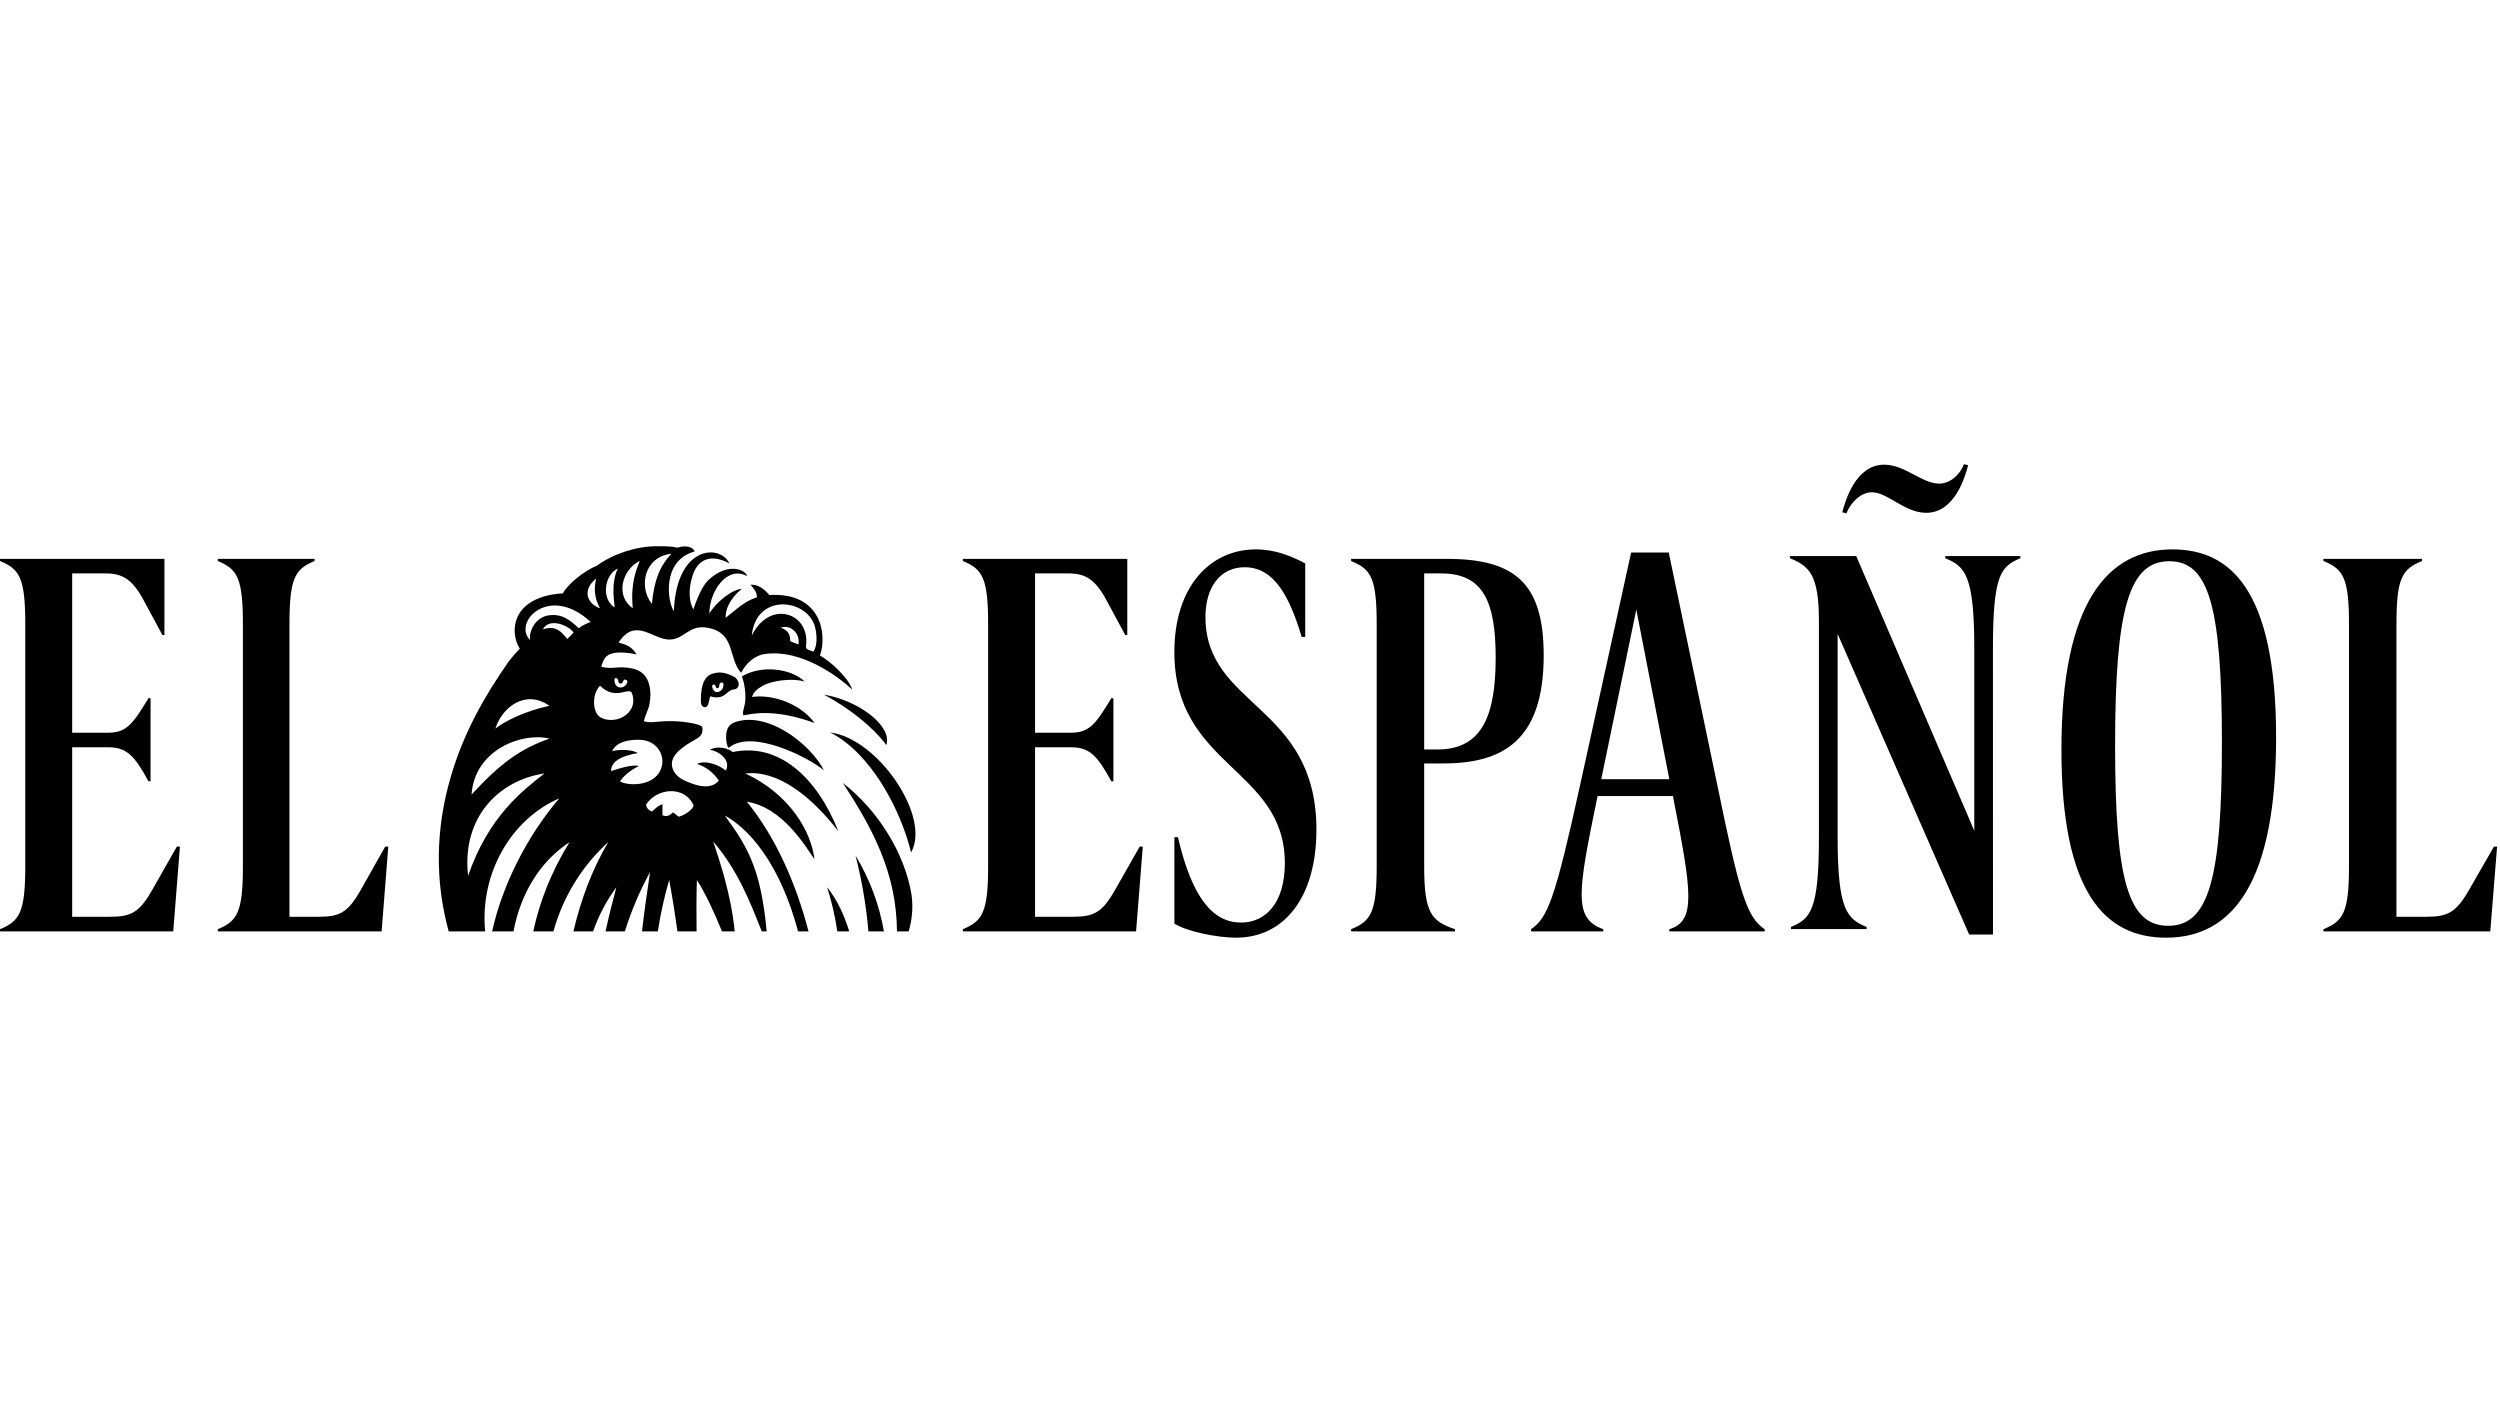 <ns0:svg xmlns:ns0="http://www.w3.org/2000/svg" width="204.0px" height="114.75px" viewBox="0 0 204 39" fill="none">
<ns0:path d="M203.208 38.125L203.762 31.208H203.506L201.507 34.686C200.401 36.625 199.721 36.934 197.934 36.934H195.551V13.059C195.551 9.27 196.019 8.565 197.636 7.904V7.728H189.594V7.904C191.211 8.565 191.678 9.27 191.678 13.059V32.794C191.678 36.583 191.211 37.287 189.594 37.948V38.125H203.208Z" fill="black" />
<ns0:path d="M176.759 38.64C171.741 38.64 168.213 34.938 168.213 23.305C168.213 11.274 171.997 6.955 177.27 6.955C181.861 6.955 185.73 10.04 185.73 22.291C185.73 33.968 182.286 38.64 176.759 38.64ZM176.929 37.67C180.245 37.67 181.308 33.792 181.308 22.732C181.308 11.495 180.203 7.921 177.014 7.921C173.74 7.921 172.592 11.754 172.592 22.992C172.592 34.057 173.698 37.67 176.929 37.67Z" fill="black" />
<ns0:path d="M160.262 0L160.6 0.087C160.346 1.059 159.5 3.97 157.177 3.97C155.401 3.97 154.049 2.294 152.739 2.294C151.852 2.294 151.006 3.132 150.668 4.014L150.33 3.926C150.584 2.956 151.43 0.043 153.753 0.043C155.443 0.043 156.839 1.588 158.233 1.588C159.12 1.588 159.924 0.882 160.262 0ZM162.628 38.382H160.684L149.95 13.853V30.397C149.95 36.397 150.71 37.103 152.316 37.762V37.938H146.143V37.762C147.749 37.1 148.425 36.394 148.425 30.397V12.838C148.425 9.044 147.665 8.338 146.059 7.676V7.499H151.468L161.102 29.912V15.044C161.102 9.044 160.342 8.338 158.736 7.679V7.502H164.863V7.679C163.258 8.341 162.624 9.047 162.624 15.044L162.628 38.382Z" fill="black" />
<ns0:path d="M143.998 38.125H136.215V37.947C138.403 37.282 138.069 34.976 136.508 27.082H130.362C128.721 35.02 128.385 37.06 130.825 37.947V38.125H124.936V37.947C126.282 37.015 126.871 35.597 128.935 26.194L133.1 7.213H136.17L140.125 26.15C141.934 34.976 142.523 36.971 143.995 37.947L143.998 38.125ZM136.215 25.707L133.523 11.869L130.663 25.707H136.215Z" fill="black" />
<ns0:path d="M118.725 37.948V38.125H110.252V37.948C111.869 37.287 112.338 36.583 112.338 32.794V13.059C112.338 9.27 111.869 8.565 110.252 7.904V7.728H118.045C123.623 7.728 125.966 9.711 125.966 15.613C125.966 22.618 122.559 24.424 117.747 24.424H116.213V32.794C116.213 36.583 116.767 37.287 118.725 37.948ZM116.213 8.917V23.279H117.32C120.94 23.279 122.047 20.503 122.047 15.79C122.047 11.296 121.068 8.917 117.618 8.917H116.213Z" fill="black" />
<ns0:path d="M95.83 37.493C96.868 38.154 99.361 38.64 100.857 38.64C104.807 38.64 107.42 35.335 107.42 29.826C107.42 19.603 98.365 19.822 98.365 12.466C98.365 10.042 99.57 8.412 101.564 8.412C103.972 8.412 105.225 10.791 106.217 14.101H106.506V8.101C105.425 7.528 104.098 6.955 102.475 6.955C98.778 6.955 95.828 9.952 95.828 15.329C95.828 24.714 104.843 24.802 104.843 32.558C104.843 35.775 103.302 37.406 101.27 37.406C98.985 37.406 97.282 35.423 96.118 30.442H95.829L95.83 37.493Z" fill="black" />
<ns0:path d="M92.704 38.125L93.252 31.208H92.999L91.021 34.686C89.928 36.625 89.255 36.934 87.488 36.934H84.459V23.102H87.362C88.876 23.102 89.508 23.719 90.685 25.878H90.854V19.096H90.687C89.382 21.253 88.878 21.915 87.364 21.915H84.459V8.917H87.19C88.537 8.917 89.378 9.359 90.345 11.209L91.819 13.94H91.986V7.728H78.568V7.904C80.167 8.565 80.631 9.27 80.631 13.059V32.794C80.631 36.583 80.167 37.287 78.568 37.948V38.125H92.704Z" fill="black" />
<ns0:path d="M31.14 38.125L31.684 31.208H31.433L29.47 34.686C28.384 36.625 27.715 36.934 25.961 36.934H23.62V13.059C23.62 9.27 24.079 8.565 25.667 7.904V7.728H17.773V7.904C19.361 8.565 19.821 9.27 19.821 13.059V32.794C19.821 36.583 19.361 37.287 17.773 37.948V38.125H31.14Z" fill="black" />
<ns0:path d="M14.137 38.125L14.683 31.208H14.431L12.454 34.686C11.36 36.625 10.687 36.934 8.919 36.934H5.89V23.102H8.793C10.309 23.102 10.94 23.719 12.117 25.878H12.285V19.096H12.117C10.813 21.253 10.309 21.915 8.793 21.915H5.89V8.917H8.622C9.968 8.917 10.809 9.359 11.777 11.209L13.249 13.94H13.418V7.728H0V7.904C1.599 8.565 2.062 9.27 2.062 13.059V32.794C2.062 36.583 1.599 37.287 0 37.948V38.125H14.137Z" fill="black" />
<ns0:path d="M66.461 32.247C66.204 30.028 64.501 26.964 60.823 25.241C63.463 24.934 66.204 27.1 68.412 29.957C66.643 25.496 63.5 22.706 59.789 23.492C59.677 23.393 59.548 23.315 59.408 23.262L59.355 23.305C59.343 23.281 59.333 23.256 59.322 23.232C58.832 23.068 58.228 23.105 57.924 23.315C58.518 23.354 59.708 24.102 59.224 25.008C58.714 24.553 57.545 24.11 56.879 24.463C57.61 24.698 58.238 25.179 58.658 25.824C58.021 26.582 56.927 26.229 56.47 26.065C55.924 25.868 55.318 25.631 55.01 25.105C54.357 23.992 55.556 23.184 56.348 22.693C56.895 22.357 57.426 22.234 57.305 21.471C57.263 21.214 55.942 21.047 55.726 21.024C55.172 20.967 54.615 20.955 54.06 20.987C53.517 21.013 53.08 21.13 52.544 20.982C52.628 20.496 52.892 20.096 52.99 19.616C53.186 18.674 53.088 17.358 52.138 16.868C51.728 16.657 51.265 16.595 50.809 16.58C50.205 16.561 49.83 16.722 49.063 16.534C49.187 16.099 49.325 15.679 49.798 15.497C50.412 15.263 51.282 15.399 51.942 15.517C51.568 14.926 51.191 14.741 50.472 14.562C51.863 12.428 53.279 14.351 54.659 14.312C55.891 14.278 56.213 13.054 57.777 13.356C60.051 13.795 59.403 15.852 60.477 17.027C60.869 16.261 61.555 15.6 62.459 15.484C65.429 15.1 68.404 17.338 69.552 18.395C69.16 17.338 67.752 16.092 66.906 15.612C67.494 14.027 67.102 10.418 62.775 10.679C62.316 10.118 61.817 9.817 61.238 9.837C61.49 10.133 61.797 10.459 61.757 10.869C60.792 11.156 60.077 11.859 59.209 12.543C59.202 11.263 60.266 10.41 60.514 10.186C59.788 10.186 58.418 11.269 57.884 12.187C57.884 10.342 59.367 8.249 60.946 9.135C60.946 8.711 59.476 7.885 57.804 9.463C57.511 9.741 57.077 10.371 56.578 11.856C55.94 10.692 56.463 8.993 56.773 8.502C57.582 7.237 58.88 7.758 59.517 8.1C58.798 6.535 55.206 6.555 54.987 11.989C54.508 11.367 53.909 7.899 56.684 7.121C56.544 6.778 56.025 6.576 55.266 6.816C54.727 6.678 54.024 6.699 53.524 6.699C51.934 6.699 50.037 7.317 48.698 8.287C47.682 8.701 46.346 9.764 45.93 10.543C44.968 10.586 42.906 10.908 42.206 12.512C42.038 12.923 41.968 13.368 42.005 13.811C42.041 14.254 42.182 14.682 42.415 15.059C42.099 15.377 41.804 15.715 41.533 16.071C39.475 19.006 37.837 21.953 36.81 25.419C35.494 29.858 35.519 34.147 36.614 38.125H39.589C39.14 33.468 41.647 29.002 45.639 27.269C42.998 30.361 40.993 34.352 40.156 38.125H41.903C42.445 35.188 43.985 32.463 46.469 30.85C44.917 33.381 44.03 35.755 43.513 38.125H45.162C45.933 35.319 47.484 32.792 49.634 30.839C48.262 33.155 47.368 35.663 46.792 38.125H48.399C48.846 36.836 49.486 35.622 50.295 34.525C49.974 35.727 49.671 36.923 49.413 38.125H50.99C51.514 36.444 52.203 34.821 53.048 33.278C52.777 35.05 52.558 36.636 52.386 38.125H53.679C53.897 36.706 54.207 35.303 54.605 33.925C54.851 35.252 55.079 36.667 55.282 38.125H56.84C56.819 36.584 56.827 35.158 56.866 33.937C57.499 34.915 58.249 36.469 58.912 38.125H59.953C59.648 35.054 58.698 32.301 58.197 30.794C60.194 33.108 61.249 35.807 62.157 38.125H62.56C62.09 32.957 60.942 31.135 59.143 28.673C60.195 29.238 63.307 31.375 65.121 38.125H65.975C64.958 34.216 63.291 30.426 60.946 27.548C63.854 27.981 65.77 31.24 66.461 32.247ZM65.145 14.709C65.047 14.669 64.499 14.484 64.487 14.428C64.448 14.231 64.567 13.646 63.709 13.345C64.487 13.045 65.334 13.814 65.145 14.709ZM66.47 13.165C66.658 13.741 66.743 14.809 66.364 15.302C65.938 15.119 65.729 15.154 65.776 14.772C66.096 12.145 62.832 11 61.343 13.984C61.688 10.53 65.742 10.944 66.47 13.165ZM54.796 7.309C53.85 8.273 53.352 9.556 53.199 11.404C52.094 10.057 52.533 7.551 54.796 7.309ZM52.207 7.886C51.913 8.64 51.436 9.734 51.635 11.758C50.175 10.755 50.757 8.614 52.207 7.886ZM50.417 8.51C49.892 9.614 50.066 10.862 50.158 11.698C49.056 11.008 49.291 9.047 50.417 8.513V8.51ZM50.171 17.451C50.604 17.477 50.328 17.792 50.587 17.898C50.881 17.951 50.807 17.583 50.988 17.573C51.105 17.597 51.219 17.677 51.199 17.74C51.187 17.815 51.16 17.887 51.12 17.952C51.08 18.017 51.028 18.073 50.966 18.117C50.905 18.161 50.835 18.192 50.761 18.209C50.687 18.225 50.611 18.227 50.536 18.214C50.245 18.152 50.066 17.812 50.171 17.454V17.451ZM38.196 33.589C37.657 28.824 40.711 25.784 44.425 25.24C42.639 26.64 39.872 28.742 38.196 33.589ZM38.477 26.97C38.724 23.263 42.661 21.851 44.835 22.397C42.456 23.221 40.775 24.458 38.473 26.97H38.477ZM40.422 21.579C40.98 19.801 42.907 18.358 44.832 19.719C42.907 20.128 41.225 20.944 40.422 21.579ZM46.284 14.265C45.892 13.786 45.408 13.083 44.291 13.486C44.821 12.473 46.452 13.178 46.805 13.747C46.654 13.917 46.494 14.054 46.284 14.265ZM47.224 13.386C46.486 12.691 45.859 12.204 44.81 12.331C43.762 12.458 43.133 13.546 43.262 14.36C41.792 12.925 44.809 9.716 48.202 12.883C47.851 12.997 47.521 13.166 47.224 13.386ZM48.641 9.335C48.462 10.184 48.481 10.859 48.96 11.761C47.918 11.388 47.465 10.304 48.641 9.335ZM48.62 20.207C48.337 19.53 48.465 18.571 48.965 18.077C50.21 19.307 51.226 18.209 51.541 18.636C52.076 19.889 50.982 20.933 49.765 20.871C49.29 20.847 48.816 20.678 48.62 20.207ZM50.597 25.877C50.877 25.45 51.39 25.002 52.129 24.637C51.678 24.477 50.538 24.82 49.864 25.045C49.831 23.945 51.587 23.658 52.03 23.582C51.767 23.33 50.584 23.226 49.948 23.425C50.389 22.391 52.136 22.44 52.617 22.539C53.716 22.77 54.351 23.892 53.912 24.928C53.3 26.373 51.091 26.242 50.597 25.877ZM55.384 28.772L54.92 28.415C54.696 28.618 54.443 28.83 54.056 28.643V27.757C53.664 27.855 53.444 28.16 53.196 28.348C53.074 28.305 52.965 28.233 52.879 28.137C52.794 28.04 52.734 27.923 52.706 27.797C53.578 26.419 55.876 26.183 56.606 27.867C56.494 28.193 55.955 28.613 55.384 28.772Z" fill="black" />
<ns0:path d="M74.385 35.166C73.838 31.734 71.614 28.217 68.779 26.018C71.239 29.784 73.154 33.361 73.193 38.125H74.147C74.436 37.165 74.517 36.157 74.385 35.166Z" fill="black" />
<ns0:path d="M68.322 38.125H69.293C68.904 36.825 68.33 35.568 67.49 34.518C67.871 35.699 68.149 36.905 68.322 38.125Z" fill="black" />
<ns0:path d="M60.697 20.499C61.255 20.384 63.194 19.909 66.46 21.123C65.581 19.822 63.367 18.726 61.364 18.995C61.501 18.563 61.861 18.305 62.218 18.094C62.981 17.643 64.744 17.436 65.668 17.746C64.54 16.65 62.089 16.37 60.535 17.325C60.535 17.325 60.822 17.95 60.828 19.057C60.833 19.793 60.466 20.356 60.697 20.499Z" fill="black" />
<ns0:path d="M70.863 38.125H72.129C71.743 35.922 70.956 33.822 69.811 31.942C70.332 33.966 70.684 36.035 70.863 38.125Z" fill="black" />
<ns0:path d="M67.748 21.896C71.085 23.593 73.507 28.221 74.344 31.685C75.999 28.766 71.617 22.373 67.748 21.896Z" fill="black" />
<ns0:path d="M67.234 24.987C66.155 22.847 62.628 20.103 59.952 21.063C59.514 21.229 59.311 21.558 59.265 22.004C59.22 22.376 59.265 22.753 59.396 23.103C59.425 23.112 59.452 23.123 59.48 23.134C61.408 21.555 66.07 23.999 67.234 24.987Z" fill="black" />
<ns0:path d="M57.981 17.157C57.606 17.339 57.176 17.793 57.188 19.364C57.204 19.596 57.271 19.836 57.536 19.835C57.855 19.835 57.844 19.167 57.962 18.948C59.17 19.296 59.264 18.444 59.846 18.39C60.494 18.331 60.341 17.556 59.866 17.33C59.248 17.035 58.727 16.856 57.981 17.157ZM58.999 18.211C58.937 18.477 58.617 18.648 58.409 18.588C58.273 18.549 58.054 18.266 58.13 18.029C58.497 17.836 58.292 18.291 58.555 18.29C58.771 18.217 58.624 17.877 58.814 17.828C59.103 17.757 59.044 18.029 58.999 18.211Z" fill="black" />
<ns0:path d="M72.329 22.926C72.825 21.326 70.022 19.283 67.234 18.805C69.256 19.89 71.226 21.431 72.329 22.926Z" fill="black" />
</ns0:svg>